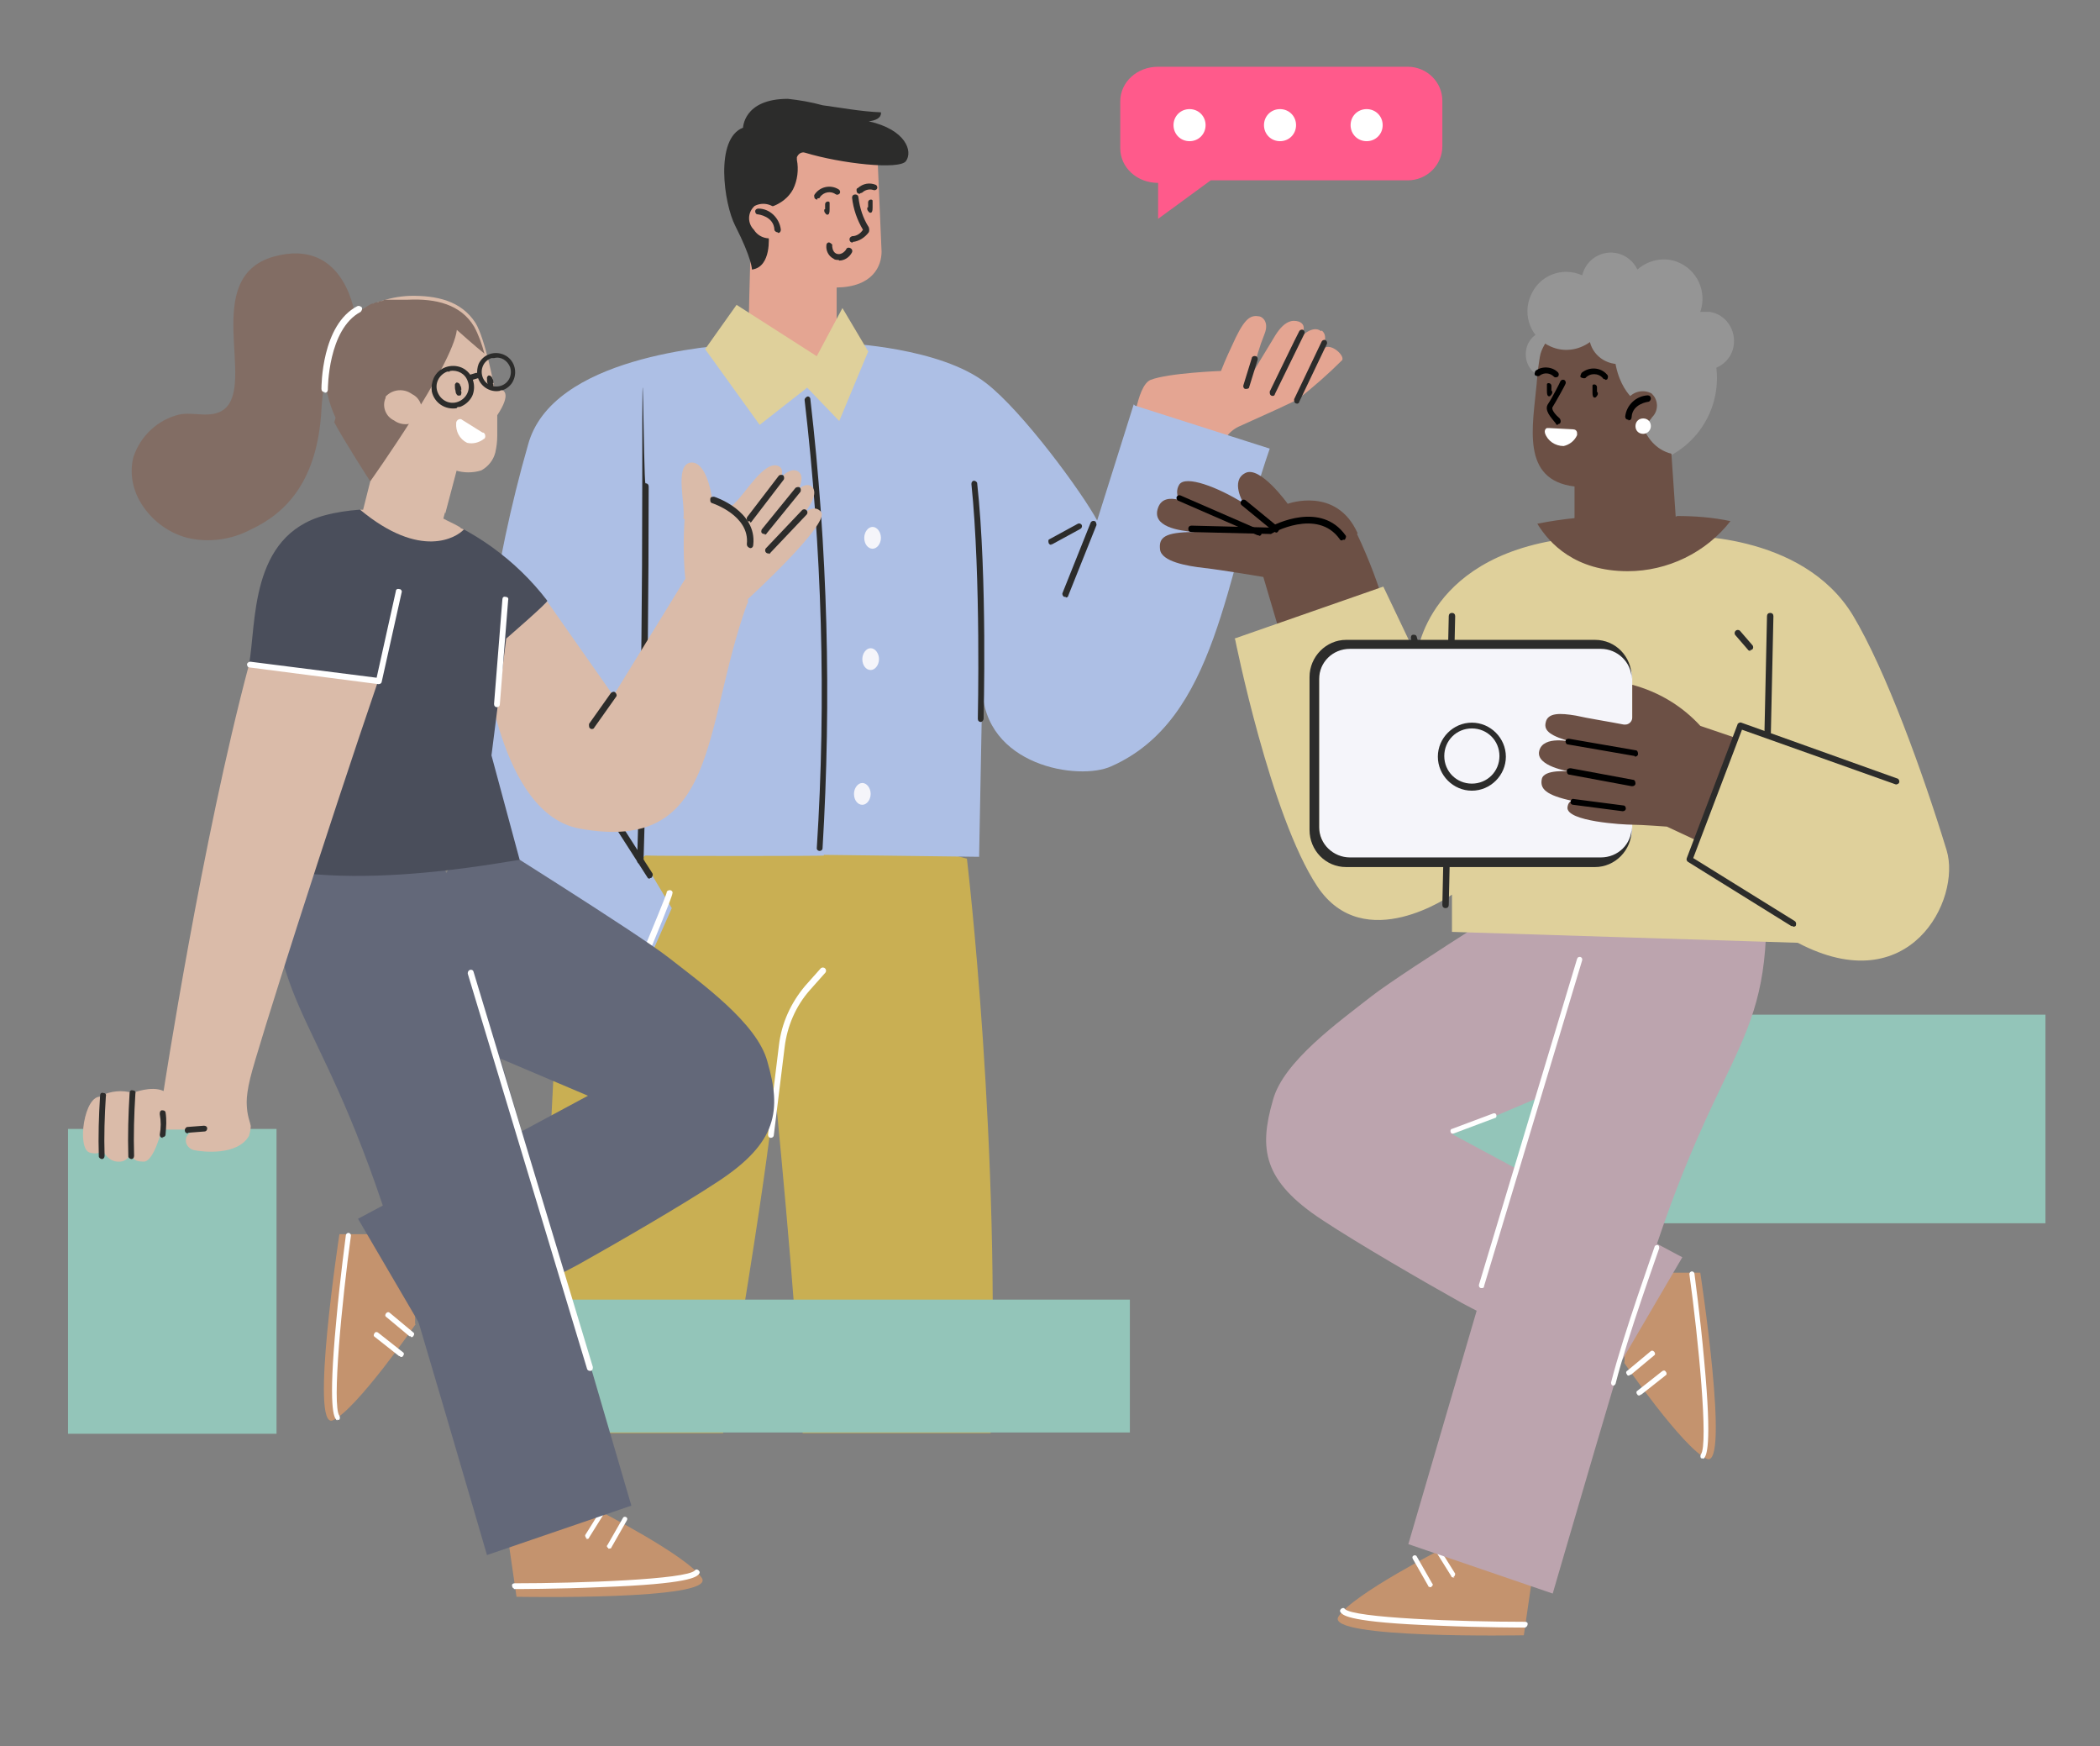 <?xml version="1.0" encoding="UTF-8"?>
<svg xmlns="http://www.w3.org/2000/svg" xmlns:xlink="http://www.w3.org/1999/xlink" viewBox="0 0 327.3 272.1">
  <rect x="0" y="0" width="327.3" height="272.1" fill="#808080" stroke="none"/>
  <defs>
    <style>
      .cls-1 {
        opacity: 1;
      }

      .cls-1, .cls-2, .cls-3, .cls-4, .cls-5 {
        isolation: isolate;
      }

      .cls-1, .cls-6 {
        fill: #f5f5fa;
      }

      .cls-7 {
        fill: #adbfe5;
      }

      .cls-7, .cls-8, .cls-6, .cls-9, .cls-10 {
        fill-rule: evenodd;
      }

      .cls-11 {
        clip-path: url(#clippath-4);
      }

      .cls-2, .cls-4, .cls-5 {
        mix-blend-mode: multiply;
      }

      .cls-2, .cls-12 {
        fill: #e4a592;
      }

      .cls-13 {
        fill: #93c5b9;
      }

      .cls-14 {
        fill: #fff;
      }

      .cls-15 {
        fill: #ff5a8b;
      }

      .cls-16 {
        fill: none;
      }

      .cls-17, .cls-8 {
        fill: #dfd09b;
      }

      .cls-18, .cls-4 {
        fill: #dabba9;
      }

      .cls-19, .cls-5 {
        fill: #6c5045;
      }

      .cls-20 {
        fill: #bca4ae;
      }

      .cls-21 {
        clip-path: url(#clippath-1);
      }

      .cls-22 {
        fill: #4a4e5b;
      }

      .cls-23 {
        clip-path: url(#clippath-3);
      }

      .cls-24, .cls-10 {
        fill: #826d64;
      }

      .cls-25 {
        fill: #c4936e;
      }

      .cls-26 {
        fill: #636879;
      }

      .cls-27 {
        fill: #959595;
      }

      .cls-28 {
        clip-path: url(#clippath-2);
      }

      .cls-9 {
        fill: #c9af53;
      }

      .cls-29 {
        clip-path: url(#clippath);
      }

      .cls-30 {
        fill: #2c2c2b;
      }
    </style>
    <clipPath id="clippath">
      <rect class="cls-16" x="213.9" y="158.1" width="104.9" height="32.5"/>
    </clipPath>
    <clipPath id="clippath-1">
      <rect class="cls-16" x="71.2" y="202.5" width="104.9" height="66.5"/>
    </clipPath>
    <clipPath id="clippath-2">
      <path class="cls-16" d="M85.2,93.6l10.4,14.8,12.3-20c0-1.1,10.2,3.6,8.5,5.8-6.9,19.2-4.3,38.9-26.1,34.9-12.5-2.3-14.8-26.7-14.8-26.7l9.8-8.7h0Z"/>
    </clipPath>
    <clipPath id="clippath-3">
      <rect class="cls-16" x="10.6" y="175.9" width="32.5" height="96.2"/>
    </clipPath>
    <clipPath id="clippath-4">
      <path class="cls-16" d="M15.8,170.7c1.5-.7,3.2-.9,4.9-.4,0,0,2.9-1.2,4.8-.3,0,0,6-39.1,13.3-66.4l20.1,2.6c-7.7,22.5-18.9,57.5-19.9,61.8-1.6,6.6,1,6.9-.2,9-1.8,3.1-7.2,2.5-8.6,2.2-.8-.2-1.4-1-1.2-1.8,0-.1,0-.2.1-.3.3-.6,1-.9,1.6-.9.4,0,.7-.1,1.1-.2h-6.6s-1.2,5-2.8,5-1.8-.6-2-1.5c-.2,1-1.1,1.6-2,1.5-1.8,0-2.6-2.2-2.6-2.2,0,0,.3,1.3-1.8.8-2.1-.6-.9-9.2,1.8-8.7h0Z"/>
    </clipPath>
  </defs>
  <g class="cls-3">
    <g id="Layer_2" data-name="Layer 2">
      <g id="Dimensions">
        <g id="Group_523899" data-name="Group 523899">
          <path id="Path_456328" data-name="Path 456328" class="cls-12" d="M205.9,51.6c-1.4-1.1-3.4,1.1-3.5,1.3.2-.2,1.7-2.2,0-2.8-1-.3-2.2-.1-3.6,2.1-1.9,3.1-3.5,5.8-3.5,5.8.4-2,1-4,1.8-6,.7-1.8-.3-2.6-.8-2.7-1.2-.2-2.1,0-3.7,3.3-.8,1.7-1.6,3.4-2.3,5.2,0,0-8.2.3-11,1.4-1.1.5-1.8,2.5-2.3,4.8-.5,2.5-2.7,19.5-4,23.8,4.4,1.4,8.8,2.8,13.2,4,.9.2,1.8.3,2.8.4,0,0,.8-16.3,1.2-21.7.2-1.7,1.2-3.2,2.8-4,3.5-1.6,9-4,9.4-4.4,1.7-2.3,3-5,3.8-7.8.6-1.8.3-2.4-.2-2.8h0Z"/>
          <path id="Path_456329" data-name="Path 456329" class="cls-30" d="M198.4,61.7c-.3,0-.5-.2-.5-.5s0-.1,0-.2c.3-.6,4.4-9.1,4.6-9.4.1-.2.4-.3.6-.2s.3.4.2.6h0c0,0-4.3,8.8-4.6,9.4,0,.2-.2.3-.4.3h0Z"/>
          <path id="Path_456330" data-name="Path 456330" class="cls-30" d="M194.3,60.6c0,0,0,0-.2,0-.2,0-.4-.3-.3-.6l1.3-4.2c0-.2.3-.4.6-.3.2,0,.4.3.3.6h0s-1.3,4.2-1.3,4.2c0,.2-.2.3-.5.3Z"/>
          <path id="Path_456331" data-name="Path 456331" class="cls-12" d="M202.3,62.2c2.4-1.9,4.7-3.9,6.9-6.1.4-.8-2.1-3-3.1-1.6l-3.8,7.8Z"/>
          <path id="Path_456332" data-name="Path 456332" class="cls-30" d="M202.2,62.9c-.3,0-.5-.2-.5-.5s0-.1,0-.2l4.3-9c.1-.2.4-.3.6-.2.2.1.3.4.2.6h0l-4.3,9c0,.2-.2.3-.4.3h0Z"/>
          <g id="Group_523843" data-name="Group 523843">
            <g id="Group_523842" data-name="Group 523842">
              <g id="Group_523841" data-name="Group 523841">
                <g id="Group_523840" data-name="Group 523840">
                  <path id="Path_456333" data-name="Path 456333" class="cls-9" d="M88,130.1l32.8-.5,16.5.4,13.4,3.8s5.4,45.2,3.7,89.5h-29.3c-1.1-21.4-4.4-54.2-4.4-54.2,0,0,.5,4.2-8,54.2h-29.3l4.8-93.1h0Z"/>
                </g>
              </g>
            </g>
          </g>
          <path id="Path_456334" data-name="Path 456334" class="cls-14" d="M120.2,177.3c-.3,0-.5-.2-.5-.5h0s1.7-13.9,1.7-13.9c.4-3.5,1.9-6.7,4.1-9.3l2.4-2.7c.2-.2.5-.2.7,0,.2.2.2.5,0,.7l-2.4,2.7c-2.2,2.5-3.5,5.6-3.9,8.8l-1.7,13.8c0,.2-.2.4-.5.4h0Z"/>
          <path id="Path_456335" data-name="Path 456335" class="cls-7" d="M176.7,63l-5.7,18.1c-2.3-4.3-11.6-17-17.3-21.4-7.2-5.6-21.9-6.2-21.9-6.2,0,0-12.7-.3-15.8,0-5.3.4-30,2.1-33.7,15.8-2.7,9.4-4.7,19-6.1,28.7-1,9-8.7,35.7,7,55.2,10.9,13.5,11.1,11.8,11.1,11.8l10.4-23.5-4.6-7.7c-.1,0,.4-.5.5-.5,1.8.1,28.2.1,27.8,0,0,0,0,0,0-.1l24.2.3.5-26.4c.2,12.3,15.1,14.6,20.1,12.3,16.5-7.3,17.7-29.4,24.7-49.5l-21-6.7h0Z"/>
          <path id="Path_456336" data-name="Path 456336" class="cls-12" d="M117.4,20.8h3.3l.7,1.6c3,.2,14.1.9,14.1.9l1.3,2,.6,13.9c0,2.2-1.3,5.5-7,5.6v6.4s-3.6,6.5-3.6,6.5c0,0-10-5.9-10.1-6.5s.8-30.4.8-30.4h0Z"/>
          <path id="Path_456337" data-name="Path 456337" class="cls-2" d="M130.3,49.3c-3.3-.1-6.4-2-7.9-4.9-.1-.2,0-.5.2-.6.2,0,.3,0,.5,0,2.2,1.2,4.7,1.7,7.2,1.3,0,.4,0,.8,0,1.3v2.9s0,0,0,0Z"/>
          <path id="Path_456338" data-name="Path 456338" class="cls-30" d="M115.8,20s0-4.6,7-4.6c1.8.2,3.6.5,5.4,1,2.3.3,6.1,1,9.1,1.1.1.9-.9,1.3-1.9,1.4,5.8,1.3,6.9,4.7,5.8,6.2-1,1.4-10.1.4-15.7-1.3-.6-.2-1.1.2-1.3.7,0,.1,0,.3,0,.4.3,1.5.1,3.2-.6,4.6-.7,1.3-1.9,2.2-3.3,2.7l-.5,4.5s.5,4.9-2.6,5.3c0,0,0-1.7-2.6-6.8-1.8-3.5-3.2-13.6,1.2-15.3h0Z"/>
          <path id="Path_456341" data-name="Path 456341" class="cls-8" d="M135.4,54.9l-4.1-6.9-4,7.5-12.5-8-4.9,6.9,8.5,11.8,7.4-5.8,5,5.2,4.5-10.8h0Z"/>
          <path id="Path_456343" data-name="Path 456343" class="cls-30" d="M127.8,132.6c-.3,0-.5-.2-.5-.4h0c1.5-23.3.8-46.7-1.9-69.9,0-.2.2-.4.4-.5s.5.1.5.4c2.7,23.3,3.3,46.7,1.9,70,0,.2-.2.4-.5.4h0Z"/>
          <path id="Path_456344" data-name="Path 456344" class="cls-6" d="M134.7,83.8c0,1,.6,1.7,1.3,1.7s1.3-.8,1.3-1.7-.6-1.7-1.3-1.7-1.3.8-1.3,1.7Z"/>
          <path id="Path_456345" data-name="Path 456345" class="cls-6" d="M133.1,123.7c0,1,.6,1.7,1.3,1.7s1.3-.8,1.3-1.7-.6-1.7-1.3-1.7-1.3.8-1.3,1.7Z"/>
          <path id="Path_456346" data-name="Path 456346" class="cls-6" d="M134.4,102.7c0,1,.6,1.7,1.3,1.7s1.3-.8,1.3-1.7-.6-1.7-1.3-1.7-1.3.8-1.3,1.7Z"/>
          <path id="Path_456347" data-name="Path 456347" class="cls-30" d="M152.9,112.5c-.3,0-.5-.2-.5-.5h0c0-.2.5-22.1-1-36.6,0-.3.2-.5.4-.5.2,0,.5.2.5.4,1.6,14.6,1,36.5,1,36.7s-.2.5-.5.5h0Z"/>
          <path id="Path_456348" data-name="Path 456348" class="cls-30" d="M99.8,134.6c-.3,0-.5-.2-.5-.5h0c0-.2.8-23.9.8-58.3s.2-.5.5-.5.5.2.5.5c0,34.4-.8,58.1-.8,58.3,0,.3-.2.5-.5.5h0Z"/>
          <path id="Path_456353" data-name="Path 456353" class="cls-14" d="M92.6,168.4c-.3,0-.5-.2-.5-.5s0-.1,0-.2c4.6-11,11.6-27.7,11.8-28.6,0-.3.3-.4.5-.4h0c.3,0,.5.3.4.5,0,.9-9.9,24.2-11.8,28.8,0,.2-.2.3-.4.3h0Z"/>
          <path id="Path_456354" data-name="Path 456354" class="cls-30" d="M101.3,136.9c-.2,0-.3,0-.4-.2l-11.8-18.4c-.2-.2,0-.5.1-.7s.5,0,.7.1c0,0,0,0,0,0l11.8,18.4c.1.2,0,.5-.2.7,0,0-.2,0-.2,0h0Z"/>
          <path id="Path_456355" data-name="Path 456355" class="cls-30" d="M166.1,93c0,0-.1,0-.2,0-.2,0-.4-.4-.3-.6h0l4.4-11c.1-.2.4-.3.6-.2.2,0,.3.4.3.6l-4.4,11c0,.2-.2.3-.4.3Z"/>
          <g id="Group_523845" data-name="Group 523845">
            <path id="Path_456356" data-name="Path 456356" class="cls-12" d="M121.3,36.8c-1.3.7-3,.3-3.8-1-1-1-1-2.6,0-3.6,0,0,0,0,.1-.1,1.3-.7,3-.3,3.8,1,1,1,1,2.6,0,3.6,0,0,0,0-.1.1Z"/>
          </g>
          <g id="Group_523961" data-name="Group 523961">
            <path id="Path_456339" data-name="Path 456339" class="cls-30" d="M132.9,37.8c-.3,0-.5-.2-.5-.5s.2-.4.4-.5c.7,0,1.3-.4,1.7-1-.9-1.5-1.5-3.2-1.7-5,0-.3.2-.5.5-.5.3,0,.5.2.5.5.2,1.6.7,3.2,1.6,4.6.1.3.1.6,0,.8-.6.8-1.5,1.4-2.5,1.5h0,0Z"/>
            <path id="Path_456340" data-name="Path 456340" class="cls-30" d="M134,30.2c-.3,0-.5-.2-.5-.5s0-.3.2-.4c.8-.7,1.8-.9,2.8-.5.2.1.3.4.2.6s-.4.3-.6.2c-.6-.2-1.3,0-1.7.4,0,0-.2.1-.3.1h0Z"/>
            <g id="Group_523844" data-name="Group 523844">
              <path id="Path_456349" data-name="Path 456349" class="cls-30" d="M127.4,31.1c-.3,0-.5-.2-.5-.5s0-.2,0-.2c.8-1.3,2.5-1.7,3.8-.9,0,0,0,0,0,0,.2.1.3.4.2.6s-.4.3-.6.2h0c-.8-.6-1.9-.4-2.5.4,0,0,0,0,0,0,0,.2-.2.2-.4.2h0Z"/>
              <path id="Path_456350" data-name="Path 456350" class="cls-30" d="M128.6,32.6c0-.3,0-.5,0-.8,0-.2.2-.4.4-.4h0c.1,0,.3,0,.3.2,0,0,0,0,0,.2,0,.2,0,.5,0,.8,0,.2,0,.5-.1.7-.1.2-.4.2-.5,0-.2-.2-.3-.4-.2-.7h0Z"/>
              <path id="Path_456351" data-name="Path 456351" class="cls-30" d="M135.3,32.3c0-.3,0-.5,0-.8,0-.2.2-.4.4-.4h0c.1,0,.3,0,.3.2,0,0,0,0,0,.2,0,.2,0,.5,0,.8,0,.2,0,.5-.1.7-.1.2-.4.2-.5,0-.2-.2-.3-.4-.2-.7h0Z"/>
            </g>
            <path id="Path_456352" data-name="Path 456352" class="cls-30" d="M130.7,40.5c-.3,0-.6,0-.8-.2-.8-.4-1.2-1.3-1.1-2.1,0-.3.3-.5.5-.4s.5.3.4.5c0,0,0,.9.6,1.2.9.4,1.6-.6,1.6-.7.1-.2.4-.3.7-.1.2.1.3.4.2.6-.4.8-1.2,1.3-2,1.3h0Z"/>
            <path id="Path_456357" data-name="Path 456357" class="cls-30" d="M121.2,36.2c-.2,0-.5-.2-.5-.4-.1-2.1-2.5-2.4-2.6-2.4-.3,0-.4-.3-.4-.5,0-.2.2-.4.5-.4,1.8,0,3.3,1.5,3.5,3.3,0,.3-.2.5-.4.5h0,0Z"/>
          </g>
          <path id="Path_456358" data-name="Path 456358" class="cls-30" d="M163.9,84.9c-.3,0-.5-.2-.5-.5s0-.3.2-.4l4.4-2.4c.2-.1.5,0,.6.2s0,.5-.2.6l-4.4,2.4c0,0-.2,0-.2,0h0Z"/>
        </g>
        <g class="cls-29">
          <g id="Group_523823" data-name="Group 523823">
            <rect id="Rectangle_27676" data-name="Rectangle 27676" class="cls-13" x="213.9" y="158.1" width="104.9" height="32.5"/>
          </g>
        </g>
        <g class="cls-21">
          <g id="Group_523900" data-name="Group 523900">
            <rect id="Rectangle_27684" data-name="Rectangle 27684" class="cls-13" x="74.8" y="160.7" width="104.9" height="62.5"/>
          </g>
        </g>
        <g id="Group_523901" data-name="Group 523901">
          <g id="Group_519151" data-name="Group 519151">
            <path id="Path_451901" data-name="Path 451901" class="cls-25" d="M64.8,206.3s-9.2,13.3-12.9,15c-3.7,1.7,1-29,1-29h11.8c0-.1,0,14,0,14h0Z"/>
            <path id="Path_451902" data-name="Path 451902" class="cls-14" d="M52.6,221.3c0,0-.2,0-.2-.1-.3-.4-1.3-1.5,0-15.3.6-6.8,1.5-13.3,1.5-13.4,0-.2.2-.4.4-.4s.4.2.4.4h0c-1.4,10.1-3,26.6-1.8,28.1.1.2.1.4,0,.6,0,0-.2.1-.4,0h0Z"/>
            <path id="Path_451903" data-name="Path 451903" class="cls-14" d="M64,208.2c0,0-.1,0-.2,0l-3.6-3c-.2-.1-.2-.4,0-.6s.4-.2.6,0l3.6,3c.2.1.2.4,0,.6,0,.1-.2.2-.4.1h0Z"/>
            <path id="Path_451904" data-name="Path 451904" class="cls-14" d="M62.3,211.3c0,0,0,0-.1,0l-3.8-3c-.2-.1-.2-.4,0-.6.1-.2.4-.2.6,0l3.8,3c.2.1.2.4,0,.6,0,.1-.3.2-.4.1h0Z"/>
          </g>
          <g id="Group_519152" data-name="Group 519152">
            <path id="Path_451905" data-name="Path 451905" class="cls-25" d="M92.8,235.1s14.4,7.3,16.6,10.8c2.2,3.5-28.9,2.9-28.9,2.9l-1.7-11.7,14-2h0Z"/>
            <path id="Path_451906" data-name="Path 451906" class="cls-14" d="M80.1,247.5c-.2,0-.3-.3-.3-.5,0-.2.2-.3.4-.3,10.2,0,26.8-.6,28.1-2,.1-.2.4-.2.6,0s.2.4,0,.6c-.4.4-1.3,1.5-15.2,2-6.8.3-13.4.3-13.5.3s0,0-.1,0h0Z"/>
            <path id="Path_451907" data-name="Path 451907" class="cls-14" d="M91.5,239.7c-.2,0-.3-.3-.3-.5,0,0,0,0,0,0l2.5-4c.1-.2.4-.2.5-.1.2.1.2.3.1.5l-2.5,4c0,.2-.3.2-.5.2h0Z"/>
            <path id="Path_451908" data-name="Path 451908" class="cls-14" d="M94.8,241.2s0,0,0,0c-.2-.1-.3-.3-.1-.5l2.4-4.2c.1-.2.4-.2.5-.1.2.1.2.3.1.5l-2.4,4.2c0,.2-.3.2-.5.2Z"/>
          </g>
          <path id="Path_451909" data-name="Path 451909" class="cls-26" d="M91.8,170.8l-36.3-15.4c-4-4.1-6.9-6.9-6.9-6.9l19.7-10.6,5.6-8.4s25.3,15.8,30.3,19.7c5.1,4,13.8,10.2,15.4,16.2,2.2,7.6,1.6,12.6-7.7,18.7-5.6,3.7-15.8,9.6-21.7,12.9-1.6.9-23.2,11.9-23.1,12.2l-11.3-19.3s23.5-12.5,35.9-19.2h0Z"/>
          <g id="Group_519154" data-name="Group 519154">
            <g id="Group_523921" data-name="Group 523921">
              <path id="Path_451910" data-name="Path 451910" class="cls-26" d="M98.4,234.6l-29.6-101.1-25.9-4.7c-2,28.6,6.1,25.7,17.8,62.2,2.9,9.1,15.2,51.3,15.2,51.3l22.5-7.7Z"/>
            </g>
          </g>
          <path id="Path_450366" data-name="Path 450366" class="cls-19" d="M211.6,83.1c-3.3-7.4-10.9-4.6-10.9-4.6,0,0-4.3-6-6.6-4.8-2.4,1.2-.3,4.7-.3,4.7-4-2.5-9-4.4-10-2.9-.5.8-.4,1.7,0,2.4-1.5-.4-2.8-.2-3.3,1.2-1.1,3,3.3,3.6,5.7,3.8-4.8,0-5.6.9-5.4,2.7.2,1.9,4.2,2.6,6.9,2.9s9.2,1.4,9.2,1.4l2.9,9.8,16.3-4.3c-1.2-4.2-2.7-8.2-4.6-12.2Z"/>
          <g id="Group_519151-2" data-name="Group 519151-2">
            <path id="Path_451901-2" data-name="Path 451901-2" class="cls-25" d="M253.1,212.3s9.2,13.3,12.9,15c3.7,1.7-1-29-1-29h-11.8c0-.1,0,14,0,14h0Z"/>
            <path id="Path_451902-2" data-name="Path 451902-2" class="cls-14" d="M265.4,227.3c0,0,.2,0,.2-.1.3-.4,1.3-1.5,0-15.3-.6-6.8-1.5-13.3-1.5-13.4,0-.2-.2-.4-.4-.4s-.4.2-.4.4h0c1.4,10.1,3,26.6,1.8,28.1-.1.2-.1.4,0,.6,0,0,.2.1.4,0h0Z"/>
            <path id="Path_451903-2" data-name="Path 451903-2" class="cls-14" d="M254,214.2c0,0,.1,0,.2,0l3.6-3c.2-.1.2-.4,0-.6s-.4-.2-.6,0l-3.6,3c-.2.1-.2.4,0,.6,0,.1.2.2.4.1h0Z"/>
            <path id="Path_451904-2" data-name="Path 451904-2" class="cls-14" d="M255.7,217.3c0,0,0,0,.1,0l3.8-3c.2-.1.2-.4,0-.6-.1-.2-.4-.2-.6,0l-3.8,3c-.2.1-.2.4,0,.6,0,.1.3.2.4.1h0Z"/>
          </g>
          <g id="Group_519152-2" data-name="Group 519152-2">
            <path id="Path_451905-2" data-name="Path 451905-2" class="cls-25" d="M225.2,241.1s-14.4,7.3-16.6,10.8c-2.2,3.5,28.9,2.9,28.9,2.9l1.7-11.7-14-2h0Z"/>
            <path id="Path_451906-2" data-name="Path 451906-2" class="cls-14" d="M237.8,253.5c.2,0,.3-.3.3-.5,0-.2-.2-.3-.4-.3-10.2,0-26.8-.6-28.1-2-.1-.2-.4-.2-.6,0s-.2.4,0,.6c.4.4,1.3,1.5,15.2,2,6.8.3,13.4.3,13.5.3s0,0,.1,0h0Z"/>
            <path id="Path_451907-2" data-name="Path 451907-2" class="cls-14" d="M226.5,245.7c.2,0,.3-.3.3-.5,0,0,0,0,0,0l-2.5-4c-.1-.2-.4-.2-.5-.1-.2.1-.2.3-.1.5l2.5,4c0,.2.3.2.5.2h0Z"/>
            <path id="Path_451908-2" data-name="Path 451908-2" class="cls-14" d="M223.1,247.2s0,0,0,0c.2-.1.3-.3.1-.5l-2.4-4.2c-.1-.2-.4-.2-.5-.1-.2.1-.2.3-.1.5l2.4,4.2c0,.2.3.2.5.2h0Z"/>
          </g>
          <path id="Path_451909-2" data-name="Path 451909-2" class="cls-20" d="M226.2,176.8l36.3-15.4c4-4.1,6.9-6.9,6.9-6.9l-19.7-10.6-5.6-8.4s-25.3,15.8-30.3,19.7c-5.1,4-13.8,10.2-15.4,16.2-2.2,7.6-1.6,12.6,7.7,18.7,5.6,3.7,15.8,9.6,21.7,12.9,1.6.9,23.2,11.9,23.1,12.2l11.3-19.3s-23.5-12.5-35.9-19.2h0Z"/>
          <g id="Group_519154-2" data-name="Group 519154-2">
            <g id="Group_523921-2" data-name="Group 523921-2">
              <path id="Path_451910-2" data-name="Path 451910-2" class="cls-20" d="M219.5,240.6l29.6-101.1,25.9-4.7c2,28.6-6.1,25.7-17.8,62.2-2.9,9.1-15.2,51.3-15.2,51.3l-22.5-7.7h0Z"/>
            </g>
          </g>
          <g id="Group_517570" data-name="Group 517570">
            <path id="Path_450392" data-name="Path 450392" d="M209.2,84.2c-.2,0-.3,0-.4-.2-3.5-4.9-10.6-.9-10.7-.8,0,0-.2,0-.2,0l-12.2-.3c-.3,0-.5-.2-.5-.5,0-.3.2-.5.5-.5h0l12.1.3c1-.6,8.1-4.1,11.9,1.2.2.2,0,.5-.1.7,0,0-.2,0-.3,0h0Z"/>
            <path id="Path_450393" data-name="Path 450393" d="M198.8,82.9c-.1,0-.2,0-.3-.1l-5-4.1c-.2-.2-.2-.5,0-.7.2-.2.5-.2.7,0l5,4.1c.2.2.2.5,0,.7,0,.1-.2.2-.4.2h0Z"/>
            <path id="Path_450394" data-name="Path 450394" d="M196.2,83.4c0,0-.1,0-.2,0l-12.4-5.4c-.2-.1-.3-.4-.2-.6.1-.2.4-.3.6-.2l12.4,5.4c.2.1.4.4.2.6,0,.2-.2.3-.4.3h0Z"/>
          </g>
          <path id="Path_450395" data-name="Path 450395" class="cls-17" d="M192.4,99.5l23.2-8.1,5.2,10.9s1.4-16.5,25.4-18.6l15.6-.2s19-.8,27,12.4c5.1,8.5,10.9,24.5,14.6,36.6,2.3,7.6-5.7,23.6-23.2,14.4l-53.9-1.7v-5.8s-13.7,9.7-21-1.3c-7.3-11-12.8-38.5-12.8-38.5h0Z"/>
          <path id="Path_450396" data-name="Path 450396" class="cls-30" d="M225.3,141.5c-.3,0-.5-.2-.5-.5h0l1-45c0-.3.2-.5.5-.5s.5.2.5.5l-1,45c0,.3-.2.5-.5.5h0Z"/>
          <path id="Path_450397" data-name="Path 450397" class="cls-30" d="M275.5,114.8c-.3,0-.5-.2-.5-.5h0l.4-18.3c0-.3.2-.5.5-.5s.5.2.5.5l-.4,18.3c0,.3-.2.5-.5.5h0Z"/>
          <path id="Path_450398" data-name="Path 450398" class="cls-19" d="M261.4,80.5l-15.7.2c-2,.2-4.1.5-6.1.9,1.9,3.1,5.9,7.4,14.1,7.4,6.2,0,12.2-2.9,16-7.8-2.8-.6-5.6-.8-8.5-.8h0Z"/>
          <path id="Path_450399" data-name="Path 450399" class="cls-27" d="M245.2,55.2c0,2-1.6,3.7-3.7,3.7s-3.7-1.6-3.7-3.7,1.6-3.7,3.7-3.7h0c2,0,3.7,1.6,3.7,3.7Z"/>
          <circle id="Ellipse_1493" data-name="Ellipse 1493" class="cls-27" cx="253.9" cy="58.9" r="13.7"/>
          <path id="Path_450400" data-name="Path 450400" class="cls-19" d="M261.3,82.4l-.8-11.7c-5.1-1.3-5.3-8-5.3-8,0,0-4.3-2.5-3.6-10.8l-7.9-1.6s-3.3,2.7-3.7,5.3c-.2,1.2-.4,2.6-.5,4.2-.6,6.6-2.5,15,5.9,16v6.1s.8,2,7,2.6c6.3.5,8.8-2,8.8-2h0Z"/>
          <path id="Path_450401" data-name="Path 450401" class="cls-5" d="M245.5,75.7l5.4-.2c.5,0,.9.4,1,.9,0,.2,0,.5-.2.6l-4.5,5.3c-.3.4-.9.4-1.3.1-.2-.2-.3-.4-.3-.7v-6h0Z"/>
          <g id="Group_517571" data-name="Group 517571">
            <path id="Path_450402" data-name="Path 450402" class="cls-19" d="M253.7,66c1.3.7,3,.3,3.8-1,1-1,1-2.6,0-3.6,0,0,0,0-.1-.1-1.3-.7-3-.3-3.8,1-1,1-1,2.6,0,3.6,0,0,0,0,.1.1h0Z"/>
            <path id="Path_450403" data-name="Path 450403" d="M253.8,65.4c-.3,0-.5-.2-.5-.5h0c.2-1.8,1.7-3.2,3.5-3.3.3,0,.5.2.5.5,0,.2-.2.5-.4.5,0,0-2.5.3-2.6,2.4,0,.3-.2.5-.5.5Z"/>
          </g>
          <path id="Path_450408" data-name="Path 450408" class="cls-27" d="M265.6,48.6c-.2,0-.4,0-.6,0,1.1-3.2-.5-6.6-3.6-7.8-2.1-.8-4.5-.3-6.2,1.2-1.1-2.3-3.8-3.3-6.1-2.2-1.3.6-2.2,1.8-2.5,3.1-3.1-1.4-6.7,0-8,3.1-1.4,3.1,0,6.7,3.1,8,2,.9,4.3.6,6.1-.7.6,2.4,3.1,3.9,5.6,3.3,2-.5,3.4-2.3,3.4-4.4s0-.2,0-.2c1.4.6,2.9.7,4.4.3-.4,2.5,1.2,4.9,3.7,5.3,2.5.4,4.9-1.2,5.3-3.7.4-2.5-1.2-4.9-3.7-5.3-.3,0-.5,0-.8,0h0Z"/>
          <g id="Group_517572" data-name="Group 517572">
            <path id="Path_450409" data-name="Path 450409" class="cls-14" d="M245.2,66.9c.3,0,.6.2.6.6,0,.1,0,.2,0,.3-.4.9-1.2,1.5-2.1,1.7-1.3,0-2.5-.8-2.9-2-.1-.3,0-.7.3-.8.1,0,.2,0,.4,0l3.8.2h0Z"/>
          </g>
          <path id="Path_450410" data-name="Path 450410" class="cls-30" d="M224.1,112.6c-.2,0-.4-.1-.5-.3l-3.7-12.8c0-.3,0-.5.3-.6.3,0,.5,0,.6.3l3.7,12.8c0,.2,0,.5-.3.6h0s0,0-.1,0h0Z"/>
          <g id="Group_523962" data-name="Group 523962">
            <path id="Path_450404" data-name="Path 450404" d="M250.2,59.1c-.1,0-.3,0-.4-.2-.7-.8-2-.8-2.7,0-.2.1-.5,0-.7-.1s0-.5.1-.7c1.2-1,3-.9,4,.3.2.2.1.5,0,.7,0,0-.2.1-.3.1h0Z"/>
            <path id="Path_450405" data-name="Path 450405" d="M242.5,58.8c-.1,0-.2,0-.3-.1-.6-.6-1.5-.7-2.2-.2-.2.2-.5.1-.7,0s-.1-.5,0-.7h0c1-.8,2.6-.7,3.5.2.2.2.2.5,0,.7,0,0-.2.1-.3.1h0Z"/>
            <path id="Path_450406" data-name="Path 450406" d="M248.9,61.1c0-.3,0-.5,0-.8,0-.2-.2-.4-.4-.4h0c-.1,0-.3,0-.3.2,0,0,0,0,0,.2,0,.2,0,.5,0,.8,0,.2,0,.5.1.7.1.2.4.2.5,0,.2-.2.3-.4.2-.7h0Z"/>
            <path id="Path_450407" data-name="Path 450407" d="M241.8,60.9c0-.3,0-.5,0-.8,0-.2-.2-.4-.4-.4,0,0,0,0,0,0-.1,0-.3,0-.3.2,0,0,0,.1,0,.2,0,.2,0,.5,0,.8,0,.2,0,.5.1.7.1.2.4.2.5,0,.2-.2.3-.4.2-.7h0Z"/>
            <path id="Path_450411" data-name="Path 450411" d="M242.8,66.2c-.1,0-.3,0-.3-.2h0c-.8-1-1.9-2.1-1.2-3.1.5-.7,1.9-3.4,1.9-3.5.1-.2.4-.3.6-.2.2.1.3.4.2.6,0,.1-1.5,2.8-2,3.6-.3.4.5,1.3,1.1,1.8h0c.2.3.2.6,0,.8,0,0-.2.1-.3.1h0Z"/>
          </g>
          <path id="Path_450412" data-name="Path 450412" class="cls-30" d="M272.8,101.4c-.1,0-.3,0-.4-.2l-1.9-2.2c-.2-.2-.2-.5,0-.7.2-.2.5-.2.7,0h0l1.9,2.2c.2.2.2.5,0,.7,0,0-.2.1-.3.1h0Z"/>
          <rect id="Rectangle_27660" data-name="Rectangle 27660" class="cls-1" x="205.6" y="100.3" width="48.8" height="34" rx="5.3" ry="5.3"/>
          <path id="Path_450416" data-name="Path 450416" class="cls-30" d="M248.6,135.1h-38.8c-3.2,0-5.7-2.6-5.7-5.8v-23.8c0-3.2,2.6-5.8,5.7-5.8h38.8c3.2,0,5.7,2.6,5.7,5.8v23.8c0,3.2-2.6,5.8-5.7,5.8ZM210.4,101.1c-2.7,0-4.8,2.1-4.8,4.7v23.1c0,2.6,2.2,4.7,4.8,4.7h39.1c2.7,0,4.8-2.1,4.8-4.7v-23.1c0-2.6-2.2-4.7-4.8-4.7h-39.1Z"/>
          <path id="Path_450417" data-name="Path 450417" class="cls-30" d="M229.4,123.2c-2.9,0-5.3-2.4-5.3-5.3s2.4-5.3,5.3-5.3,5.3,2.4,5.3,5.3-2.4,5.3-5.3,5.3ZM229.4,113.5c-2.4,0-4.3,1.9-4.3,4.3s1.9,4.3,4.3,4.3,4.3-1.9,4.3-4.3-1.9-4.3-4.3-4.3Z"/>
          <path id="Path_450418" data-name="Path 450418" class="cls-19" d="M265.1,113.2c-2.9-3.2-6.6-5.4-10.7-6.5v5.1c0,.6-.5,1.1-1.1,1.1s-.1,0-.2,0c-2-.4-5.8-1-7.5-1.4-2.4-.4-4.4-.5-4.7,1.1-.3,1.3.8,2.1,4.1,3,0,0-4.5-1.1-5.1,1.4-.6,2.4,4.7,3.2,4.7,3.2,0,0-4-.4-4.3,1.2-.3,1.5.6,2.5,4.8,3.4-.3,0-.7.2-.8,1-.2,2.2,8.7,2.7,10.1,2.7,1.4,0,5.4.3,5.4.3l4.5,2.1,6.3-15.9-5.6-1.9h0Z"/>
          <path id="Path_450419" data-name="Path 450419" class="cls-30" d="M279.4,144.3c0,0-.2,0-.2,0l-16.1-10c-.2-.1-.3-.4-.2-.6l7.9-20.8c0-.2.4-.4.6-.3l24.3,8.7c.2,0,.4.4.3.6,0,.2-.4.4-.6.3l-23.9-8.5-7.6,20,15.8,9.8c.2.1.3.4.2.7,0,.1-.2.2-.4.2h0Z"/>
          <path id="Path_450420" data-name="Path 450420" d="M254.8,117.8h0l-10.4-1.8c-.3,0-.4-.3-.4-.5,0-.3.3-.4.5-.4h0l10.4,1.8c.3,0,.4.3.4.6,0,.2-.2.4-.5.4h0Z"/>
          <path id="Path_450421" data-name="Path 450421" d="M254.3,122.5h0l-9.7-1.8c-.3,0-.4-.3-.4-.6,0-.3.3-.4.6-.4l9.7,1.8c.3,0,.4.3.4.6,0,.2-.2.4-.5.4h0Z"/>
          <path id="Path_450422" data-name="Path 450422" d="M252.9,126.4h0l-7.7-1c-.3,0-.5-.3-.4-.5,0-.3.3-.5.5-.4h0l7.7,1c.3,0,.4.3.4.5,0,.2-.2.4-.5.4h0Z"/>
        </g>
        <g id="Group_519138" data-name="Group 519138">
          <g class="cls-28">
            <g id="Group_519137" data-name="Group 519137">
              <path id="Path_450480" data-name="Path 450480" class="cls-18" d="M85.2,93.6l10.4,14.8,12.3-20c0-1.1,10.2,3.6,8.5,5.8-6.9,19.2-4.3,38.9-26.1,34.9-12.5-2.3-14.8-26.7-14.8-26.7l9.8-8.7h0Z"/>
            </g>
          </g>
        </g>
        <g id="Group_519140" data-name="Group 519140">
          <g class="cls-23">
            <g id="Group_519139" data-name="Group 519139">
              <rect id="Rectangle_27666" data-name="Rectangle 27666" class="cls-13" x="10.6" y="175.9" width="32.5" height="47.5"/>
            </g>
          </g>
        </g>
        <path id="Path_451912" data-name="Path 451912" class="cls-22" d="M38.8,103.6c1.2-6.4,0-20.1,11.8-23.3,7-1.9,15.7-.5,15.7-.5,7.5,2.7,14.1,7.4,19,13.8.2.2-6.4,5.9-6.4,5.9l-2.3,18.2,4.4,16.3c-1-.1-32.6,6.7-46.9-1.8,0,0,.9-7.9,4.7-28.5h0Z"/>
        <path id="Path_451913" data-name="Path 451913" class="cls-14" d="M77.5,110.2c-.3,0-.5-.2-.5-.5h0s1.3-16.3,1.3-16.3c0-.3.2-.5.5-.4.3,0,.5.2.4.5l-1.3,16.3c0,.2-.2.4-.5.4h0Z"/>
        <path id="Path_451914" data-name="Path 451914" class="cls-18" d="M71.8,82.2c-1-.6-2-1-2.7-1.4l2.3-8.7-12-3.8-2.8,11.1h-.5c9.5,7.9,15.1,4.3,16.2,3.1-.2-.1-.4-.2-.6-.3h0Z"/>
        <path id="Path_451915" data-name="Path 451915" class="cls-30" d="M92.3,113.6c-.3,0-.5-.2-.5-.5,0,0,0-.2,0-.3l3.4-4.8c.2-.2.5-.3.7-.1s.3.5.1.7h0l-3.4,4.8c0,.1-.2.2-.4.2h0Z"/>
        <path id="Path_451917" data-name="Path 451917" class="cls-14" d="M91.9,213.6c-.2,0-.4-.2-.4-.3l-18.6-61.6c0-.3.1-.5.4-.6.2,0,.4,0,.5.3l18.6,61.6c0,.2,0,.5-.3.6,0,0-.1,0-.2,0Z"/>
        <g id="Group_520687" data-name="Group 520687">
          <g class="cls-11">
            <g id="Group_520686" data-name="Group 520686">
              <path id="Path_451920" data-name="Path 451920" class="cls-18" d="M15.8,170.7c1.5-.7,3.2-.9,4.9-.4,0,0,2.9-1.2,4.8-.3,0,0,6-39.1,13.3-66.4l20.1,2.6c-7.7,22.5-18.9,57.5-19.9,61.8-1.6,6.6.9,5.4-.2,9-1,3.3-7.2,2.5-8.6,2.2-.8-.2-1.4-1-1.2-1.8,0-.1,0-.2.1-.3.3-.6,1-.9,1.6-.9.4,0,.7-.1,1.1-.2h-6.6s-1.2,5-2.8,5-1.8-.6-2-1.5c-.2,1-1.1,1.6-2,1.5-1.8,0-2.6-2.2-2.6-2.2,0,0,.3,1.3-1.8.8s-.9-9.2,1.8-8.7h0Z"/>
            </g>
          </g>
        </g>
        <path id="Path_453326" data-name="Path 453326" class="cls-30" d="M20.5,180.6c-.2,0-.5-.2-.5-.4-.1-3.3,0-6.6.2-9.9,0-.3.2-.5.5-.4.3,0,.5.2.4.5h0c-.2,3.2-.3,6.5-.2,9.7,0,.3-.2.5-.4.5h0,0Z"/>
        <path id="Path_453327" data-name="Path 453327" class="cls-30" d="M15.9,180.6c-.2,0-.5-.2-.5-.4-.1-3.2,0-6.3.2-9.5,0-.3.2-.5.5-.4.3,0,.5.2.4.5h0c-.2,3.1-.3,6.2-.2,9.3,0,.3-.2.5-.4.5h0,0Z"/>
        <path id="Path_453328" data-name="Path 453328" class="cls-30" d="M25.4,177.3c-.3,0-.5-.2-.5-.5h0c.2-1.1.2-2.1,0-3.2,0-.2,0-.5.3-.6.2,0,.5,0,.6.3.2,1.2.1,2.3,0,3.5,0,.2-.2.4-.5.4Z"/>
        <path id="Path_453329" data-name="Path 453329" class="cls-14" d="M59,106.6h0l-20.1-2.6c-.3,0-.4-.3-.4-.5s.3-.4.5-.4l19.7,2.5,3-13.5c0-.3.3-.4.6-.3.2,0,.4.3.3.5l-3.1,13.9c0,.2-.2.4-.5.4Z"/>
        <path id="Path_453330" data-name="Path 453330" class="cls-30" d="M29.3,176.6c-.3,0-.5-.2-.5-.5,0-.2.2-.5.4-.5l2.6-.2c.3,0,.5.2.5.4,0,.3-.2.5-.4.5l-2.6.2h0Z"/>
        <path id="Path_453331" data-name="Path 453331" class="cls-18" d="M77.1,60.8c0-.4-1.5-8.1-3-10.5-2.2-3.4-6-4.3-10.3-4.2-6.7.3-13.4,4.9-13.2,11.6.2,3.4,1.6,6.7,4.1,9.1,1,.9,2,1.6,3.2,2.2,1.2,1.1,2.4,2,3.8,2.9.7.3,1.4.5,2.1.5,2.5.2,6,.6,7.2.9,1.3.4,2.7.4,4,0,1.1-.6,1.9-1.6,2.2-2.8.2-.9.3-1.7.3-2.6,0-.8,0-3.1,0-3.2,2.2-3.3,1.3-4.4-.5-3.9h0Z"/>
        <path id="Path_453332" data-name="Path 453332" class="cls-30" d="M71.9,60.8c0-.3,0-.5-.2-.8,0-.2-.3-.4-.5-.4,0,0,0,0,0,0-.1,0-.2.1-.3.3,0,0,0,.1,0,.2,0,.3,0,.5.1.8,0,.3.1.5.3.7.2.1.4,0,.5,0,.1-.2.2-.5,0-.8h0Z"/>
        <path id="Path_453333" data-name="Path 453333" class="cls-24" d="M52.3,65.1c-1.1-2.4-1.7-4.9-1.7-7.5,0-3.8,2.1-7.4,5.5-9.2.2-.1.3-.2.5-.3.2-.1.4-.2.5-.3h0c.2-.1.3-.2.5-.3h0c.2-.1.3-.2.5-.2h.1c.2-.1.3-.2.5-.2h.2c.2-.1.3-.2.4-.2h.2c.1,0,.3-.1.4-.2,0,0,.2,0,.2,0,.1,0,.2,0,.4,0,0,0,.2,0,.3,0,.1,0,.2,0,.4,0s.2,0,.3,0,.2,0,.3,0,.2,0,.3,0c0,0,.2,0,.3,0,.1,0,.3,0,.4,0h.2c.2,0,.4,0,.6,0,4.3-.2,8.2.7,10.3,4.2.7,1.3,1.2,2.7,1.6,4.2-1.4-1.1-4.3-3.7-4.3-3.7-.6,5.5-13.5,23.6-13.5,23.6,0,0-4.2-6.5-5.6-9.2h0Z"/>
        <path id="Path_453335" data-name="Path 453335" class="cls-30" d="M76.9,59.7c0-.3,0-.5-.2-.8,0-.2-.3-.4-.5-.4,0,0,0,0,0,0-.1,0-.2.1-.3.3,0,0,0,.1,0,.2,0,.3,0,.5.1.8,0,.3.1.5.3.7.2.1.4,0,.5,0,.1-.2.2-.5,0-.8h0Z"/>
        <g id="Group_520688" data-name="Group 520688">
          <path id="Path_453338" data-name="Path 453338" class="cls-18" d="M65.5,65.1c-1.1,1.2-2.9,1.3-4.1.4-1.3-.6-1.9-2.2-1.3-3.5,0,0,0-.1,0-.2,1.1-1.2,2.9-1.3,4.1-.4,1.3.6,1.9,2.2,1.3,3.5,0,0,0,.1,0,.2h0Z"/>
          <path id="Path_453339" data-name="Path 453339" class="cls-18" d="M65.1,64.5c-.2,0-.4-.1-.4-.3-.9-2.1-3.4-1.4-3.5-1.4-.3,0-.5,0-.6-.3s0-.5.3-.6h0c1.8-.6,3.7.3,4.6,2,.1.2,0,.5-.2.6,0,0-.1,0-.2,0h0Z"/>
        </g>
        <path id="Path_453340" data-name="Path 453340" class="cls-10" d="M55.4,49.5s-1.4-12.7-12.8-9.5c-11.4,3.3-2.6,19.9-7.7,23.8-2,1.5-4.8.3-7,.8-3.3.8-6,3.3-7.1,6.6-.6,2.3-.2,4.8,1,6.9,1.6,2.8,4.3,4.9,7.4,5.7,3.3.8,6.9.3,9.9-1.3,5.6-2.6,10.4-7.7,11-18.7.6-10.9,5.4-14.2,5.4-14.2h0Z"/>
        <path id="Path_453341" data-name="Path 453341" class="cls-14" d="M50.6,61.1c-.3,0-.5-.2-.5-.5,0-.4,0-10,5.6-12.9.2-.1.5,0,.7.2.1.2,0,.5-.2.7,0,0,0,0,0,0-5.1,2.7-5.1,12-5.1,12.1,0,.3-.2.5-.5.5h0Z"/>
        <path id="Path_453342" data-name="Path 453342" class="cls-4" d="M71.1,73.2l-4.6-1.4c-.4,0-.8.3-.8.7,0,.1,0,.2,0,.3l3.7,7.2,1.8-6.8h0Z"/>
        <g id="Group_523821" data-name="Group 523821">
          <g id="Group_523820" data-name="Group 523820">
            <path id="Path_251162" data-name="Path 251162" class="cls-18" d="M106.5,80.9c.4-2.2-1.4-8.2,1-8.8,1.9-.4,3,2.7,3.4,5.1.2,1.2,1.3,2,2.5,1.8.3,0,.6-.2.9-.4,0,0,.1,0,.2-.2,1.6-1.4,4.6-6.7,6.8-5.8.7.3.7,1,.4,1.8.9-.9,1.8-1.4,2.6-1,.9.5.7,1.6.2,2.8.5-.5,1.4-.9,2-.4,1,.9,0,2.6-1,4,.8-.6,1.8-.9,2.5,0,1.3,1.9-11.5,13.6-11.5,13.6l-9.7-3.3c-.3-3.1-.3-6.2-.1-9.3h0Z"/>
          </g>
          <path id="Path_456307" data-name="Path 456307" class="cls-30" d="M117,85.4c.2,0,.4-.2.4-.5.6-5.3-6-7.5-6.1-7.5-.3,0-.6,0-.6.4,0,.3,0,.5.3.6,0,0,5.9,1.9,5.4,6.4,0,.3.2.5.5.6h.2Z"/>
          <path id="Path_456308" data-name="Path 456308" class="cls-30" d="M119.8,86.3c.1,0,.2,0,.3-.2l5.6-5.9c.2-.2.2-.5,0-.7-.2-.2-.5-.2-.7,0l-5.6,5.9c-.2.2-.2.5,0,.7.1.1.3.2.5.1h0Z"/>
          <path id="Path_456309" data-name="Path 456309" class="cls-30" d="M119.2,83.3c.1,0,.2,0,.3-.2l5.2-6.4c.2-.2.1-.6,0-.7-.2-.2-.5-.1-.7,0l-5.2,6.4c-.2.2-.2.6,0,.7.1.1.3.1.4.1h0Z"/>
          <path id="Path_456310" data-name="Path 456310" class="cls-30" d="M116.9,81.4c.1,0,.2,0,.3-.2l4.9-6.4c.2-.2.1-.6,0-.7-.2-.2-.6-.1-.7,0l-4.9,6.4c-.2.2-.1.6,0,.7.1,0,.3.1.4,0h0Z"/>
        </g>
        <g id="Group_523822" data-name="Group 523822">
          <path id="Path_450409-2" data-name="Path 450409-2" class="cls-14" d="M75.3,67.4c.3.1.4.5.3.8,0,0-.1.2-.2.2-.8.6-1.7.8-2.6.6-1.2-.6-1.8-1.8-1.7-3.1,0-.3.3-.6.6-.6.1,0,.2,0,.3.1l3.2,2Z"/>
        </g>
        <g id="Group_294378" data-name="Group 294378">
          <path id="Path_234508" data-name="Path 234508" class="cls-15" d="M219.4,10.4h-38.9c-3.3,0-5.9,2.4-5.9,5.4v7.3c0,3,2.6,5.4,5.9,5.4v5.6l8.2-6h30.7c3,0,5.4-2.4,5.4-5.3v-7.1c0-2.9-2.4-5.3-5.4-5.3Z"/>
          <path id="Path_234509" data-name="Path 234509" class="cls-14" d="M187.9,19.5c0,1.4-1.1,2.5-2.5,2.5s-2.5-1.1-2.5-2.5,1.1-2.5,2.5-2.5c1.4,0,2.5,1.1,2.5,2.5h0Z"/>
          <path id="Path_234510" data-name="Path 234510" class="cls-14" d="M202,19.5c0,1.4-1.1,2.5-2.5,2.5s-2.5-1.1-2.5-2.5,1.1-2.5,2.5-2.5c1.4,0,2.5,1.1,2.5,2.5h0Z"/>
          <path id="Path_234515" data-name="Path 234515" class="cls-14" d="M215.5,19.5c0,1.4-1.1,2.5-2.5,2.5s-2.5-1.1-2.5-2.5,1.1-2.5,2.5-2.5,2.5,1.1,2.5,2.5h0Z"/>
        </g>
        <g id="Group_523903" data-name="Group 523903">
          <path id="Path_450179" data-name="Path 450179" class="cls-30" d="M71.2,63.6c-1.8.3-3.5-.8-3.9-2.6-.1-.7,0-1.4.3-2.1.8-1.7,2.8-2.3,4.4-1.6h0c1.7.8,2.3,2.8,1.6,4.4-.4.8-1.1,1.4-1.9,1.7-.2,0-.3,0-.5.1h0ZM70.1,57.9c-.1,0-.2,0-.4,0-1.3.5-2,1.9-1.5,3.2.5,1.3,1.9,2,3.2,1.5,1.3-.5,2-1.9,1.5-3.2-.4-1.2-1.6-1.8-2.8-1.6Z"/>
          <path id="Path_456488" data-name="Path 456488" class="cls-30" d="M77.9,60.9c-1.6.3-3.2-.8-3.5-2.4-.1-.6,0-1.3.2-1.8.7-1.5,2.5-2.1,4-1.4,1.5.7,2.1,2.5,1.4,4-.3.7-1,1.3-1.7,1.5-.1,0-.3,0-.4.1ZM76.9,55.8c-.1,0-.2,0-.3,0-1.2.4-1.8,1.7-1.4,2.9.4,1.2,1.7,1.8,2.9,1.4s1.8-1.7,1.4-2.9c-.4-1-1.4-1.7-2.5-1.4Z"/>
          <path id="Path_450181" data-name="Path 450181" class="cls-30" d="M73.4,59.2c-.2,0-.5-.1-.5-.3,0-.2,0-.4.3-.5l1-.3c.2,0,.5,0,.6.2,0,.2,0,.5-.2.6,0,0,0,0,0,0l-1,.3h0s0,0,0,0Z"/>
        </g>
        <path id="Path_456512" data-name="Path 456512" class="cls-14" d="M257.3,66.4c0,.6-.5,1.2-1.2,1.2s-1.2-.5-1.2-1.2.5-1.2,1.2-1.2,1.2.5,1.2,1.2h0Z"/>
        <path id="Path_451916" data-name="Path 451916" class="cls-14" d="M233,174.2c.2,0,.3-.3.2-.5,0-.2-.3-.3-.5-.2l-6.4,2.4c-.2,0-.3.3-.2.5,0,.2.3.3.5.2l6.4-2.4s0,0,0,0h0Z"/>
        <path id="Path_451917-2" data-name="Path 451917-2" class="cls-14" d="M231,200.7c.2,0,.3-.1.3-.3l15.3-50.8c0-.2,0-.4-.3-.5-.2,0-.4,0-.5.3l-15.3,50.8c0,.2,0,.4.3.5,0,0,0,0,.1,0h0Z"/>
        <path id="Path_451919" data-name="Path 451919" class="cls-14" d="M251.4,215.9c.2,0,.3-.1.4-.3,1.9-7.5,6.8-21,6.8-21.1,0-.2,0-.4-.2-.5-.2,0-.4,0-.5.2h0c0,.1-4.9,13.7-6.8,21.2,0,.2,0,.4.3.5,0,0,0,0,.1,0h0Z"/>
        <rect class="cls-16" width="327.3" height="259.9"/>
      </g>
    </g>
  </g>
</svg>